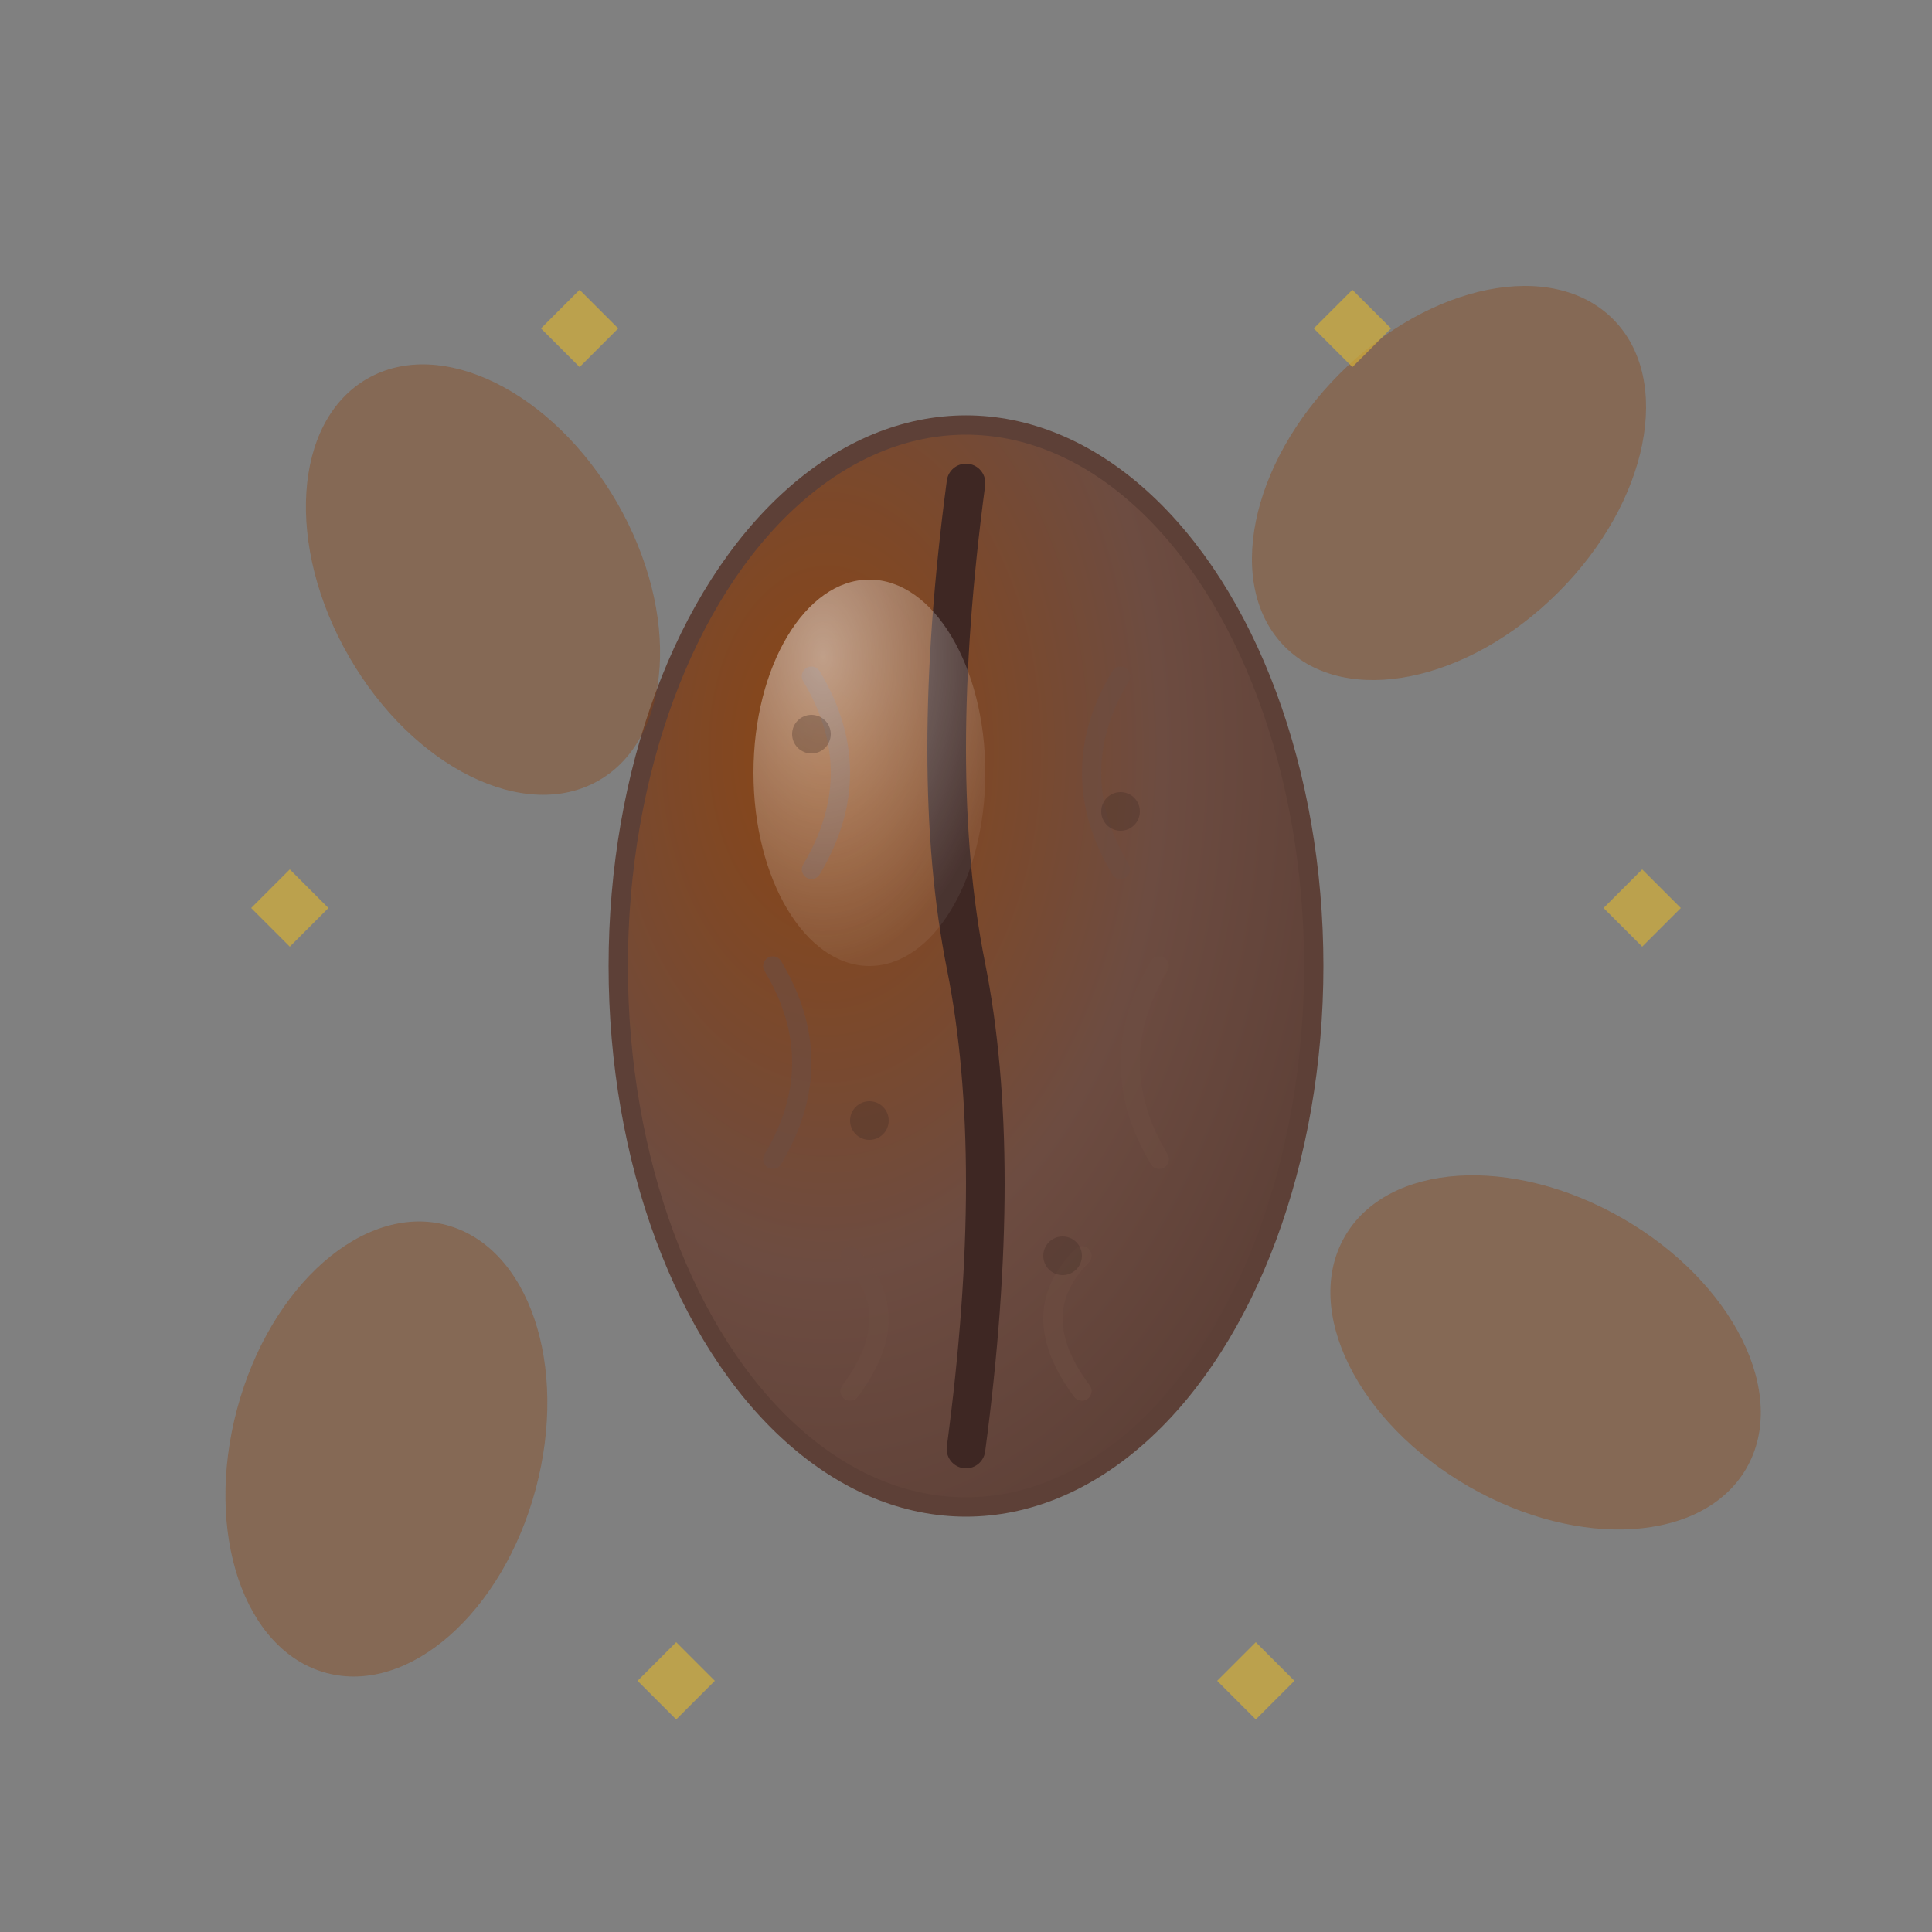 <svg width="100" height="100" viewBox="0 0 100 100" fill="none" xmlns="http://www.w3.org/2000/svg">
  <rect x="0" y="0" width="100" height="100" fill="#808080" stroke="none"/>
  <!-- Main cocoa bean shape -->
  <ellipse cx="50" cy="50" rx="18" ry="28" fill="url(#beanGradient)" stroke="#5d4037" stroke-width="1"/>
  
  <!-- Central crack/line -->
  <path d="M50 25 Q48 40 50 50 Q52 60 50 75" stroke="#3e2723" stroke-width="2" fill="none" stroke-linecap="round"/>
  
  <!-- Inner bean texture lines -->
  <g stroke="#6d4c41" stroke-width="1" fill="none" opacity="0.6">
    <path d="M42 35 Q45 40 42 45" stroke-linecap="round"/>
    <path d="M58 35 Q55 40 58 45" stroke-linecap="round"/>
    <path d="M40 50 Q43 55 40 60" stroke-linecap="round"/>
    <path d="M60 50 Q57 55 60 60" stroke-linecap="round"/>
    <path d="M44 65 Q47 68 44 72" stroke-linecap="round"/>
    <path d="M56 65 Q53 68 56 72" stroke-linecap="round"/>
  </g>
  
  <!-- Additional beans in background (smaller) -->
  <g opacity="0.4">
    <ellipse cx="25" cy="30" rx="8" ry="12" fill="#8b4513" transform="rotate(-30 25 30)"/>
    <ellipse cx="75" cy="25" rx="8" ry="12" fill="#8b4513" transform="rotate(45 75 25)"/>
    <ellipse cx="20" cy="75" rx="8" ry="12" fill="#8b4513" transform="rotate(15 20 75)"/>
    <ellipse cx="80" cy="70" rx="8" ry="12" fill="#8b4513" transform="rotate(-60 80 70)"/>
  </g>
  
  <!-- Highlight on main bean -->
  <ellipse cx="45" cy="40" rx="6" ry="10" fill="url(#beanHighlight)" opacity="0.6"/>
  
  <!-- Premium sparkles -->
  <g fill="#d4af37" opacity="0.7">
    <path d="M30 15 L32 17 L30 19 L28 17 Z"/>
    <path d="M70 15 L72 17 L70 19 L68 17 Z"/>
    <path d="M85 45 L87 47 L85 49 L83 47 Z"/>
    <path d="M15 45 L17 47 L15 49 L13 47 Z"/>
    <path d="M35 85 L37 87 L35 89 L33 87 Z"/>
    <path d="M65 85 L67 87 L65 89 L63 87 Z"/>
  </g>
  
  <!-- Small dots for texture -->
  <g fill="#3e2723" opacity="0.3">
    <circle cx="42" cy="38" r="1"/>
    <circle cx="58" cy="42" r="1"/>
    <circle cx="45" cy="58" r="1"/>
    <circle cx="55" cy="65" r="1"/>
  </g>
  
  <defs>
    <radialGradient id="beanGradient" cx="0.3" cy="0.3" r="0.8">
      <stop offset="0%" style="stop-color:#8b4513"/>
      <stop offset="60%" style="stop-color:#6d4c41"/>
      <stop offset="100%" style="stop-color:#5d4037"/>
    </radialGradient>
    
    <radialGradient id="beanHighlight" cx="0.3" cy="0.2" r="0.8">
      <stop offset="0%" style="stop-color:#ffffff;stop-opacity:0.8"/>
      <stop offset="100%" style="stop-color:#ffffff;stop-opacity:0.1"/>
    </radialGradient>
  </defs>
</svg>

